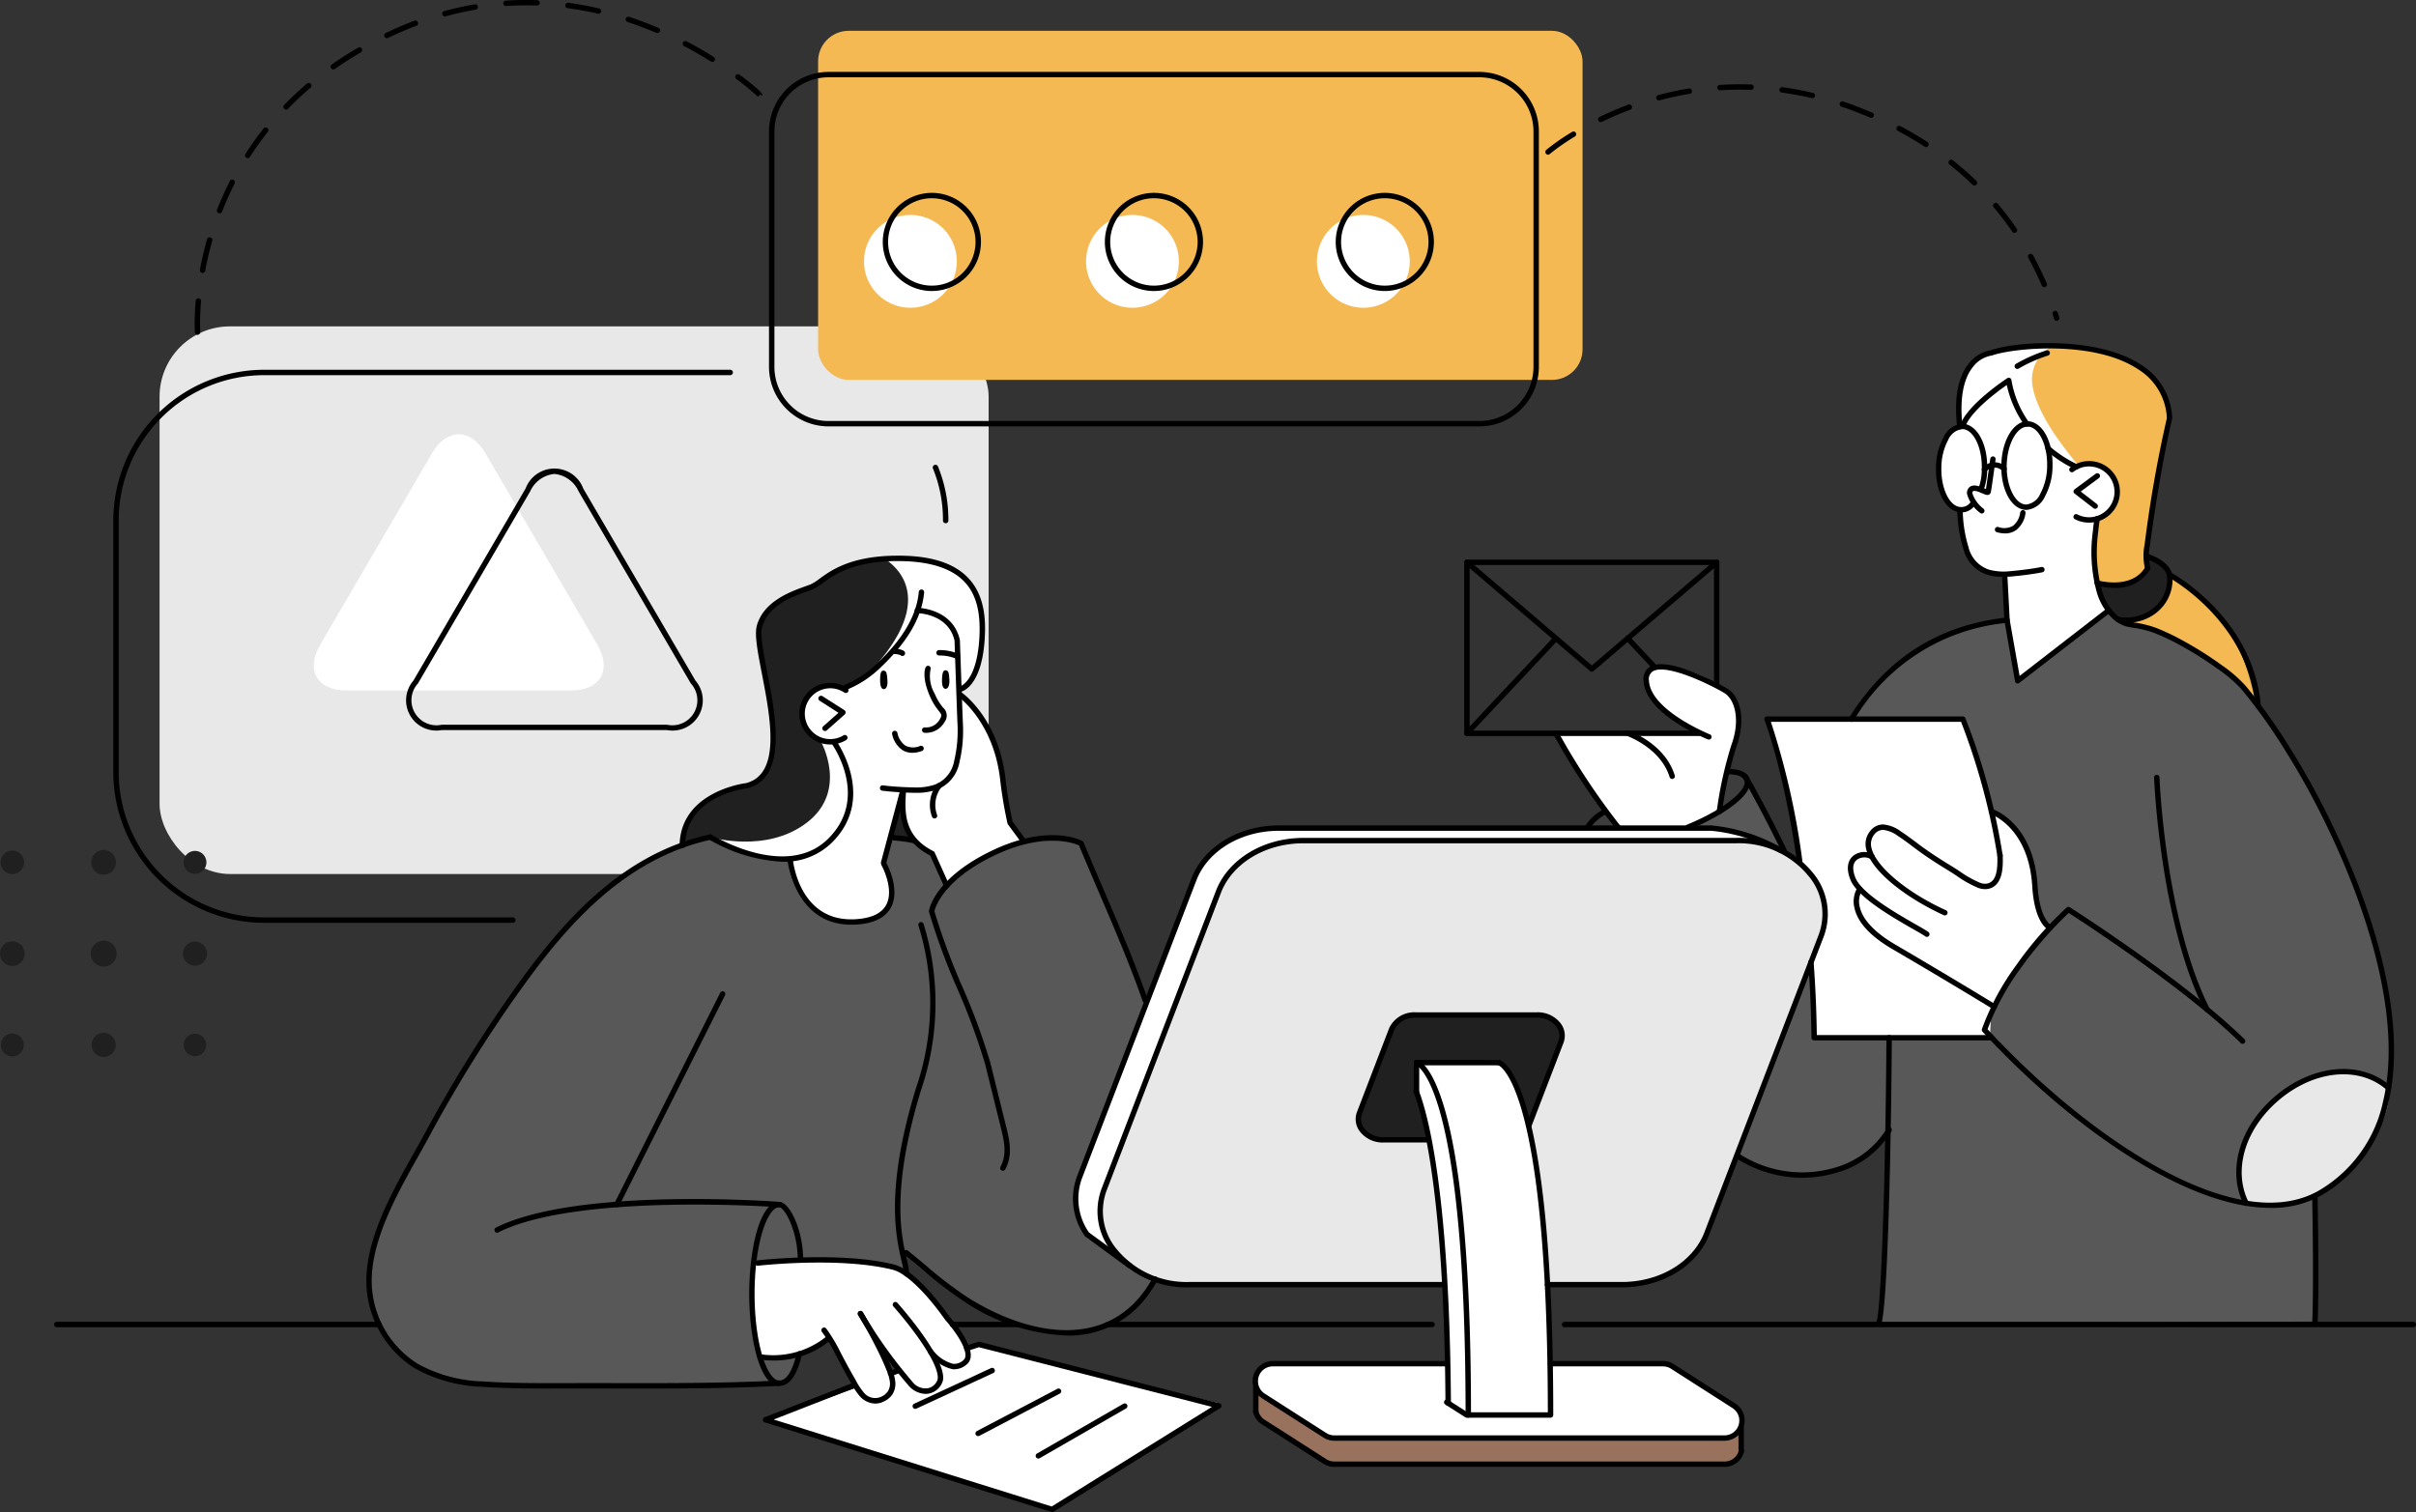 <svg id="customers2" xmlns="http://www.w3.org/2000/svg" width="249.897" height="156.453" viewBox="0 0 249.897 156.453">
  <rect x="0" y="0" width="249.897" height="156.453" fill="#333333" stroke="none"/>
  <defs>
    <style>
      .cls-1 {
        fill: #585858;
      }

      .cls-2 {
        fill: #e8e8e8;
      }

      .cls-3 {
        fill: #f4b952;
      }

      .cls-4 {
        fill: #202020;
      }

      .cls-5 {
        fill: #fff;
      }

      .cls-6 {
        fill: #3d3d3d;
      }

      .cls-7 {
        fill: #98725d;
      }
    </style>
  </defs>
  <path id="Path_479" data-name="Path 479" class="cls-1" d="M475.457,73.365a4.31,4.31,0,0,0,1.993,1.422,21.716,21.716,0,0,1,13.465,8.463,79.946,79.946,0,0,1,11.49,22.591c1.268,4.67,4.219,15.681,0,22.394a10.847,10.847,0,0,1-5.622,5.7v13.013l-45.14.236s.671-7.214.792-11.7.022-7.937.022-7.937-5.879,7.9-15.277,2.339L421.688,95.6s13.122-5.65,14.868-5.561a1.948,1.948,0,0,1,1.935,1.632l3.371,6.505,1.988,1.517,5.325-15.582s5.353-9.036,15.632-9.755Z" transform="translate(-257.345 -10.219)"/>
  <rect id="Rectangle_794" data-name="Rectangle 794" class="cls-2" width="85.752" height="56.66" rx="7.272" transform="translate(16.505 33.768)"/>
  <path id="Path_480" data-name="Path 480" class="cls-1" d="M389.069,86.125s-9.6.759-19.738,15.476-14.418,23.982-14.944,26.473-1.939,9,4.59,12.964c0,0,1.523,1.854,12.5,1.857s25.25-.27,25.25-.27a4.706,4.706,0,0,0,1.668-3.027c.482-2.279,11.88-3.547,11.88-3.547l-1.329-6.942s10.17,9.74,17.915,8.253,9.067-6.905,9.067-6.905L434.049,103l-6.63-16.227a11.355,11.355,0,0,0-8.95.9c-4.968,2.538-5.053,3.255-5.053,3.255s-1.281-3.791-3.311-4.527a19.428,19.428,0,0,0-5.765-.56Z" transform="translate(-315.601 0.483)"/>
  <rect id="Rectangle_795" data-name="Rectangle 795" class="cls-3" width="79.071" height="36.118" rx="3.162" transform="translate(84.619 3.188)"/>
  <path id="Path_481" data-name="Path 481" class="cls-4" d="M400,84.058s1.837-.6,2.053-3.583.327-5.091-1.026-7.232-5.317-2.908-8.409-2.83-6.584,1.751-7.653,2.885a25.69,25.69,0,0,0-4.155,2c-.673.625-2.2,1.562-1.5,4.669a51.737,51.737,0,0,1,1.322,9.183c.041,2.406-.8,4.438-2.482,4.825s-6.394.98-6.89,5.955l2.884-.563s7.346,4.174,10.863,1.486,2.917-2.978,2.917-2.978l5.239,1.569,2.015.2s5.5-.022,6.321-5.44a12.768,12.768,0,0,0-1.6-8.82Z" transform="translate(-300.675 -12.759)"/>
  <path id="Path_482" data-name="Path 482" class="cls-5" d="M401.479,97.18a15.4,15.4,0,0,0-1.489-1.844,49.236,49.236,0,0,0-1.577-8.049,16.946,16.946,0,0,0-3.575-5.414l-.32-5.637s-.42-2.519-4.129-2.863c0,0-2.233,6.083-7.394,7.944,0,0-3.542-.87-4.457,2.134s3.19,3.506,3.19,3.506,2.551,3.691,1.761,6.58a7.266,7.266,0,0,1-6.219,5.526s1.313,7.714,7.017,6.5,2.581-5.957,2.581-5.957l2.021-7.535s-.537,5.163,2.978,6.414l1.458,3.131S397.744,97.931,401.479,97.18Z" transform="translate(-295.51 -10.212)"/>
  <path id="Path_483" data-name="Path 483" class="cls-5" d="M375.254,109.862a60.383,60.383,0,0,1,8.889-.325c4.124.232,5.8.325,7.311,1.735s5.1,5.671,5.767,7.193-.556,2.207-1.168,2.11a11.19,11.19,0,0,1-2.164-.965s1.761,3.01-.346,3.421-3.142-2.056-3.91-3.185-2.212-3.066-2.212-3.066l2.209,5.435a1.345,1.345,0,0,1-1.236,1.813c-1.748.223-3.177-2.529-3.177-2.529l-2.088-3.828a9.29,9.29,0,0,1-7.225,1.9A48.25,48.25,0,0,1,375.254,109.862Z" transform="translate(-297.309 20.812)"/>
  <path id="Path_484" data-name="Path 484" class="cls-5" d="M375.887,122.012l22.059-7.794,24.815,6.076-17.239,11Z" transform="translate(-296.698 24.883)"/>
  <path id="Path_485" data-name="Path 485" class="cls-5" d="M368.488,65.505c-1.511-2.584-3.981-2.582-5.49,0L351.4,85.371c-1.51,2.584-.3,4.7,2.7,4.7h23.3c2.991,0,4.206-2.114,2.7-4.7Z" transform="translate(-318.296 -18.636)"/>
  <path id="Path_486" data-name="Path 486" class="cls-5" d="M403.313,56.163a4.8,4.8,0,1,1-4.8-4.8A4.8,4.8,0,0,1,403.313,56.163Z" transform="translate(-281.379 -29.122)"/>
  <path id="Path_487" data-name="Path 487" class="cls-5" d="M390.96,56.163a4.8,4.8,0,1,1-4.8-4.8A4.8,4.8,0,0,1,390.96,56.163Z" transform="translate(-291.993 -29.122)"/>
  <path id="Path_488" data-name="Path 488" class="cls-5" d="M416.159,56.163a4.8,4.8,0,1,1-4.8-4.8A4.8,4.8,0,0,1,416.159,56.163Z" transform="translate(-270.343 -29.122)"/>
  <path id="Path_489" data-name="Path 489" class="cls-5" d="M436.763,91.479s1.249-5.109,1.51-6.82,1-3.912-.407-5.314a12.083,12.083,0,0,0-5.987-2.835c-1.344-.009-2.365.1-2.612,1.047s-.318,2.785,5.215,5.674l-14.625.154a54.334,54.334,0,0,0,6.418,9.837l7.409-.2Z" transform="translate(-258.918 -7.517)"/>
  <path id="Path_490" data-name="Path 490" class="cls-5" d="M458.731,84.355a8.811,8.811,0,0,1-1.469-5.368c.151-3.242.279-4.113.279-4.113s2.423-1.084,2.062-3.49-2.391-2.454-4.23-2.06l-2.91-1.712s-.314-2.214-2.19-2.538a9.169,9.169,0,0,1-1.722-4.5s-3.746,1.893-4.8,4.752c0,0-2.542-.041-2.592,4s2.2,4.734,2.2,4.734-.043,4.576,1.787,5.747,2.82.643,2.82.643l.117,4.9,1.236,6.3Z" transform="translate(-240.619 -21.209)"/>
  <path id="Path_491" data-name="Path 491" class="cls-4" d="M449.968,73.119a6.95,6.95,0,0,0,3.148,0,3.9,3.9,0,0,0,2.073-1.526l-.084-1.229a5.6,5.6,0,0,1,1.815,1.229c1,.95.764,3.347-1.294,4.6a4.37,4.37,0,0,1-3.5.744A5.938,5.938,0,0,1,449.968,73.119Z" transform="translate(-233.046 -12.797)"/>
  <path id="Path_492" data-name="Path 492" class="cls-3" d="M456.489,71.388s4.722,3.155,6.52,6.781a22.655,22.655,0,0,1,2.149,6.781,18.69,18.69,0,0,0-6.8-6.022,30.076,30.076,0,0,0-6.985-2.845s2.967.1,3.919-1.666A11.812,11.812,0,0,0,456.489,71.388Z" transform="translate(-231.84 -11.917)"/>
  <path id="Path_493" data-name="Path 493" class="cls-3" d="M461.791,81.667s-.355-1.842.779-7.909,1.484-7.6,1.484-7.6.288-4.628-5.037-6.31-10.956-1.391-13.409-.461a5.034,5.034,0,0,0-3.319,4.806c-.015,1.751,0,2.607,0,2.607h.443s.952-2.118,4.581-4.564c0,0,.948,3.625,1.989,4.5a2.677,2.677,0,0,1,2.19,2.538,20.713,20.713,0,0,0,2.91,1.712,2.448,2.448,0,0,1,2.352.054,3.414,3.414,0,0,1,1.878,3.406c-.1,1.428-2.062,2.09-2.062,2.09a23.275,23.275,0,0,0-.286,4.418,14.678,14.678,0,0,0,.286,2.238S460.563,84.075,461.791,81.667Z" transform="translate(-239.649 -22.872)"/>
  <path id="Path_494" data-name="Path 494" class="cls-5" d="M455.707,92.975s-2.315-10.622-3.795-13.511L431.6,79.419s2.755,9.482,3.287,14.1,2.08,16.478,1.59,18.866h18.172Z" transform="translate(-248.829 -5.017)"/>
  <path id="Path_495" data-name="Path 495" class="cls-5" d="M456.925,96.587a6.23,6.23,0,0,1-1.571-4.17,7.953,7.953,0,0,0-1.828-5.7,6.961,6.961,0,0,0-2.674-2.149l.872,4.536s.508,3.557-1.6,3.207-9.263-6-9.263-6-1.435-.5-2.146.232-.231,2.7-.231,2.7-1.552-.24-2.125.469.853,2.886.853,2.886a2.088,2.088,0,0,0-.335,1.309c.093.69.041,2.707,4.778,5.195s9.478,5.671,9.478,5.671S454.562,98.466,456.925,96.587Z" transform="translate(-244.857 -0.597)"/>
  <path id="Path_496" data-name="Path 496" class="cls-5" d="M464.5,86.992l-5.059-1.476-46.717-.029-2.565.752-2.681,1.612-1.429,1.627-12.911,33.31.135,2.22,1,2.431,3.436,2.273Z" transform="translate(-281.876 0.197)"/>
  <path id="Path_497" data-name="Path 497" class="cls-2" d="M460.257,86.178H415.513c-4.016,0-7.571,2.149-8.785,5.316l-11.787,30.7c-1.887,4.914,2.549,9.928,8.785,9.928H448.47c4.016,0,7.571-2.149,8.785-5.316l11.787-30.7C470.929,91.192,466.493,86.178,460.257,86.178Z" transform="translate(-280.704 0.791)"/>
  <path id="Path_498" data-name="Path 498" class="cls-4" d="M416.1,108.626l-5.308.175-1.64-1.021-.286-1.48,3.618-9.272,1.32-1.147h14.325l1.426.958.392,1.428-3.352,8.826s-.827-4.206-3.215-6.279h-8.545v3.055a21.035,21.035,0,0,1,1.264,4.518Z" transform="translate(-268.365 9.128)"/>
  <path id="Path_499" data-name="Path 499" class="cls-5" d="M412.073,101.692a37.432,37.432,0,0,1,2.352,11.681c.422,7.242,1.331,16.7.824,20.4l2.069,1.322h8.67s.171-9.568-.463-16.491-1.48-13.585-2.538-16.175a14.633,14.633,0,0,0-2.356-4.018l-8.558.223Z" transform="translate(-265.606 11.304)"/>
  <path id="Path_500" data-name="Path 500" class="cls-5" d="M422.78,115.288H404.258l-.907.954v1.738l-.223,2.443,7.521,5.131,41.544.048s1.047-.608,1.2-1.2a34.267,34.267,0,0,0,.087-3.8s.134-.333-2.4-1.956-5.462-3.356-5.462-3.356Z" transform="translate(-273.292 25.802)"/>
  <path id="Path_501" data-name="Path 501" class="cls-6" d="M428.95,86.475l.755-4.142s2.188-.019,2.14,1.357S428.95,86.475,428.95,86.475Z" transform="translate(-251.105 -2.513)"/>
  <path id="Path_502" data-name="Path 502" class="cls-6" d="M423.191,84.621l-1.5,1.306,3.014.327Z" transform="translate(-257.345 -0.547)"/>
  <path id="Path_503" data-name="Path 503" class="cls-7" d="M410.649,124.31s41.31.351,42.048.046c.037-.067.677-1.132.693-1.2a20.286,20.286,0,0,0,.1-2.787c-.069-.026-.376.641-.376.641l-1.212.712H410.755l-7.4-4.986-.223,2.443Z" transform="translate(-273.292 27.047)"/>
  <path id="Path_504" data-name="Path 504" class="cls-5" d="M391.349,85.38l.1-1.322s1.837-.6,2.053-3.583.327-5.091-1.026-7.232-5.317-2.908-8.409-2.83c-.206.006-.413.019-.621.037-.032.08,6.587,3.233-1.186,11.659-4.02,4.36,4.507,4.957,10.082,5.327A9.436,9.436,0,0,0,391.349,85.38Z" transform="translate(-292.12 -12.759)"/>
  <path id="Path_505" data-name="Path 505" class="cls-5" d="M383.673,92.03c3.516-2.688,2.917-2.978,2.917-2.978l4.2,1.257c-.933-3.609-2.119-8.181-2.119-8.181l-2.748-1.445-1.662-.007s2.826,5.018-1.4,8.324-10.045,1.545-10.045,1.545S380.156,94.719,383.673,92.03Z" transform="translate(-299.342 -3.937)"/>
  <path id="Path_506" data-name="Path 506" class="cls-2" d="M473.3,100.693s-5.094-4.2-11.3.9-3.542,11.034-3.542,11.034a11.3,11.3,0,0,0,10.982-3.514C474.1,103.837,473.3,100.693,473.3,100.693Z" transform="translate(-226.246 11.864)"/>
  <path id="Path_507" data-name="Path 507" class="cls-5" d="M451.956,58.657a17.717,17.717,0,0,0-6.347.731,5.034,5.034,0,0,0-3.319,4.806c-.015,1.751,0,2.607,0,2.607h.443s.952-2.118,4.581-4.564c0,0,.948,3.625,1.989,4.5a2.677,2.677,0,0,1,2.19,2.538,20.715,20.715,0,0,0,2.91,1.712s.05-.028.123-.061c-1.084-1.372-4.25-5.117-4.672-8.309A3.9,3.9,0,0,1,451.956,58.657Z" transform="translate(-239.649 -22.871)"/>
  <g id="Group_206" data-name="Group 206" transform="translate(202.325 35.496)">
    <path id="Path_508" data-name="Path 508" d="M461.935,82.072a.278.278,0,0,1-.266-.2,5.81,5.81,0,0,1-.048-2.553,132.236,132.236,0,0,1,2.3-13.063A6.258,6.258,0,0,0,461,61.239c-4.672-3.148-13.208-2.186-15.154-1.465a3.083,3.083,0,0,0-1.973,1.173c-1.028,1.262-1.4,3.393-1.088,6.16a.277.277,0,0,1-.245.309.282.282,0,0,1-.309-.245c-.34-2.973.073-5.191,1.223-6.591a3.6,3.6,0,0,1,2.231-1.339c2.545-.926,11.081-1.523,15.627,1.536a6.786,6.786,0,0,1,3.163,5.492c-.019.13-1.164,4.672-2.307,13.15a5.351,5.351,0,0,0,.033,2.292.282.282,0,0,1-.186.35A.3.3,0,0,1,461.935,82.072Z" transform="translate(-442.117 -58.493)"/>
  </g>
  <g id="Group_207" data-name="Group 207" transform="translate(191.221 63.885)">
    <path id="Path_509" data-name="Path 509" d="M436.424,84.558a.27.27,0,0,1-.149-.043.278.278,0,0,1-.087-.385c3.9-6.184,9.235-9.575,16.3-10.365a.274.274,0,0,1,.309.245.282.282,0,0,1-.247.309A20.546,20.546,0,0,0,436.66,84.43.276.276,0,0,1,436.424,84.558Z" transform="translate(-436.145 -73.763)"/>
  </g>
  <g id="Group_208" data-name="Group 208" transform="translate(202.457 52.571)">
    <path id="Path_510" data-name="Path 510" d="M446.9,74.789a5.352,5.352,0,0,1-1.647-.229,3.743,3.743,0,0,1-2.439-2.653,14.306,14.306,0,0,1-.627-3.94.28.28,0,0,1,.56-.02,13.634,13.634,0,0,0,.6,3.785,3.226,3.226,0,0,0,2.077,2.3,5.8,5.8,0,0,0,2.25.167c.92-.078,2.265-.242,3.2-.429a.279.279,0,1,1,.11.547c-.954.191-2.326.359-3.261.439C447.429,74.775,447.156,74.789,446.9,74.789Z" transform="translate(-442.188 -67.677)"/>
  </g>
  <g id="Group_209" data-name="Group 209" transform="translate(211.565 46.126)">
    <path id="Path_511" data-name="Path 511" d="M450.275,66.662a.275.275,0,0,1-.13-.032,13.092,13.092,0,0,1-2.967-1.937.278.278,0,0,1-.017-.394.281.281,0,0,1,.394-.015,12.63,12.63,0,0,0,2.848,1.852.279.279,0,0,1-.128.526Z" transform="translate(-447.087 -64.21)"/>
  </g>
  <g id="Group_210" data-name="Group 210" transform="translate(202.714 39.086)">
    <path id="Path_512" data-name="Path 512" d="M442.6,65.734c-.238-.065-.314-.223-.264-.37.755-2.181,4.733-4.786,4.9-4.9a.279.279,0,0,1,.429.206,10.372,10.372,0,0,0,1.824,4.369.278.278,0,0,1-.072.389.275.275,0,0,1-.387-.071,11.493,11.493,0,0,1-1.848-4.183c-.995.692-3.752,2.727-4.323,4.369A.275.275,0,0,1,442.6,65.734Z" transform="translate(-442.326 -60.424)"/>
  </g>
  <g id="Group_211" data-name="Group 211" transform="translate(214.024 47.702)">
    <path id="Path_513" data-name="Path 513" d="M450.461,71.43A3.158,3.158,0,0,1,449,71.073a.28.28,0,0,1-.119-.377.285.285,0,0,1,.376-.119,2.628,2.628,0,1,0,1.047-4.955,2.606,2.606,0,0,0-1.441.539.278.278,0,1,1-.34-.441,3.158,3.158,0,0,1,1.746-.656c.067,0,.134-.006.2-.006a3.186,3.186,0,0,1,.2,6.366Q450.561,71.43,450.461,71.43Z" transform="translate(-448.41 -65.058)"/>
  </g>
  <g id="Group_212" data-name="Group 212" transform="translate(214.473 48.965)">
    <path id="Path_514" data-name="Path 514" d="M450.893,69.414a.274.274,0,0,1-.169-.058l-1.963-1.515a.287.287,0,0,1-.11-.223.284.284,0,0,1,.115-.223l2.168-1.6a.279.279,0,1,1,.331.448l-1.87,1.385,1.67,1.288a.282.282,0,0,1,.052.392A.287.287,0,0,1,450.893,69.414Z" transform="translate(-448.651 -65.737)"/>
  </g>
  <g id="Group_213" data-name="Group 213" transform="translate(207.065 59.191)">
    <path id="Path_515" data-name="Path 515" d="M446.3,82.763a.267.267,0,0,1-.1-.019.278.278,0,0,1-.175-.212l-1.1-6.273-.253-4.728a.278.278,0,1,1,.556-.03l.249,4.695,1.021,5.784,9.051-7.009a.278.278,0,1,1,.34.441L446.471,82.7A.277.277,0,0,1,446.3,82.763Z" transform="translate(-444.667 -71.238)"/>
  </g>
  <g id="Group_214" data-name="Group 214" transform="translate(191.134 88.149)">
    <path id="Path_516" data-name="Path 516" d="M444.264,95.594a.283.283,0,0,1-.171-.058c-.164-.126-.625-.39-1.209-.723-2.172-1.242-5.808-3.321-6.528-5.139-.58-1.469-.054-2.185.31-2.478a1.874,1.874,0,0,1,2.075-.13.279.279,0,0,1,.078.389.276.276,0,0,1-.387.076,1.331,1.331,0,0,0-1.415.1c-.433.35-.48.985-.141,1.841.645,1.636,4.315,3.733,6.284,4.858.627.359,1.078.617,1.274.768a.278.278,0,0,1-.171.5Z" transform="translate(-436.098 -86.813)"/>
  </g>
  <g id="Group_215" data-name="Group 215" transform="translate(191.739 91.711)">
    <path id="Path_517" data-name="Path 517" d="M450.958,101.459a.272.272,0,0,1-.145-.041c-.045-.028-4.583-2.811-10.389-6.2-2.278-1.331-3.6-2.763-3.925-4.256a2.789,2.789,0,0,1,.311-2.112.279.279,0,1,1,.457.32,2.239,2.239,0,0,0-.217,1.692c.294,1.309,1.56,2.648,3.657,3.875,5.81,3.4,10.352,6.182,10.4,6.21a.279.279,0,0,1-.145.517Z" transform="translate(-436.423 -88.729)"/>
  </g>
  <g id="Group_216" data-name="Group 216" transform="translate(191.22 74.125)">
    <path id="Path_518" data-name="Path 518" d="M451.791,93.926a.278.278,0,0,1-.275-.232,68.37,68.37,0,0,0-3.752-13.868H436.425a.278.278,0,1,1,0-.556H447.95a.282.282,0,0,1,.257.165A67.212,67.212,0,0,1,452.065,93.6a.277.277,0,0,1-.227.322A.463.463,0,0,1,451.791,93.926Z" transform="translate(-436.144 -79.27)"/>
  </g>
  <g id="Group_217" data-name="Group 217" transform="translate(182.491 74.125)">
    <path id="Path_519" data-name="Path 519" d="M435.108,94.527a.278.278,0,0,1-.275-.238c-1.424-9.688-3.343-14.589-3.363-14.638a.279.279,0,0,1,.26-.381h8.729a.278.278,0,1,1,0,.556h-8.331a78.906,78.906,0,0,1,3.255,14.381.279.279,0,0,1-.236.316Z" transform="translate(-431.449 -79.27)"/>
  </g>
  <g id="Group_218" data-name="Group 218" transform="translate(187.036 99.285)">
    <path id="Path_520" data-name="Path 520" d="M452.678,101.162H434.506a.282.282,0,0,1-.281-.275c-.035-2.787-.132-5.042-.331-7.786a.279.279,0,1,1,.556-.039c.193,2.664.29,4.869.329,7.545h17.9a.278.278,0,1,1,0,.556Z" transform="translate(-433.894 -92.803)"/>
  </g>
  <g id="Group_219" data-name="Group 219" transform="translate(194.018 107.089)">
    <path id="Path_521" data-name="Path 521" d="M437.928,127.153a.268.268,0,0,1-.169-.056.279.279,0,0,1-.052-.392c.47-.831.95-14.31,1.045-29.428a.28.28,0,0,1,.56,0c-.069,11.012-.444,28.829-1.162,29.766A.278.278,0,0,1,437.928,127.153Z" transform="translate(-437.649 -97)"/>
  </g>
  <g id="Group_220" data-name="Group 220" transform="translate(239.158 123.584)">
    <path id="Path_522" data-name="Path 522" d="M462.207,119.472a.28.28,0,0,1-.277-.294c.182-3.832,0-12.931,0-13.022a.279.279,0,0,1,.558-.011c0,.091.186,9.209,0,13.061A.275.275,0,0,1,462.207,119.472Z" transform="translate(-461.928 -105.872)"/>
  </g>
  <g id="Group_221" data-name="Group 221" transform="translate(222.806 80.164)">
    <path id="Path_523" data-name="Path 523" d="M458.616,107.078a.282.282,0,0,1-.249-.154c-4.637-9.211-5.228-23.969-5.234-24.118a.28.28,0,0,1,.268-.288.286.286,0,0,1,.292.27c0,.145.591,14.785,5.172,23.885a.277.277,0,0,1-.125.374A.254.254,0,0,1,458.616,107.078Z" transform="translate(-453.133 -82.518)"/>
  </g>
  <g id="Group_222" data-name="Group 222" transform="translate(203.455 47.223)">
    <path id="Path_524" data-name="Path 524" d="M444.259,70.708a.274.274,0,0,1-.158-.05,3.7,3.7,0,0,1-1.368-1.958.8.8,0,0,1,.169-.638c.411-.482,1.134-.169,1.612.039.054.022.113.048.169.071.095-.58.31-2.127.448-3.131a.282.282,0,0,1,.312-.24.278.278,0,0,1,.238.314c-.071.524-.428,3.157-.5,3.421a.393.393,0,0,1-.177.214c-.19.093-.4,0-.71-.136-.286-.125-.827-.357-.969-.188-.015.015-.056.063-.039.2a3.239,3.239,0,0,0,1.13,1.569.279.279,0,0,1-.158.509Z" transform="translate(-442.725 -64.8)"/>
  </g>
  <g id="Group_223" data-name="Group 223" transform="translate(206.351 52.777)">
    <path id="Path_525" data-name="Path 525" d="M445.33,70.2a3.126,3.126,0,0,1-.842-.123.279.279,0,1,1,.149-.537,1.775,1.775,0,0,0,1.517-.136,2.074,2.074,0,0,0,.736-1.367.292.292,0,0,1,.3-.251.278.278,0,0,1,.251.3,2.637,2.637,0,0,1-.972,1.772A1.976,1.976,0,0,1,445.33,70.2Z" transform="translate(-444.283 -67.788)"/>
  </g>
  <g id="Group_224" data-name="Group 224" transform="translate(205.716 83.688)">
    <path id="Path_526" data-name="Path 526" d="M450.29,96.994a.255.255,0,0,1-.1-.019c-.156-.059-1.526-.693-1.763-4.562-.372-6.106-4.259-7.442-4.3-7.455a.279.279,0,1,1,.175-.53c.173.058,4.287,1.471,4.68,7.95.216,3.512,1.4,4.074,1.411,4.079a.281.281,0,0,1,.149.363A.277.277,0,0,1,450.29,96.994Z" transform="translate(-443.941 -84.414)"/>
  </g>
  <g id="Group_225" data-name="Group 225" transform="translate(192.964 85.295)">
    <path id="Path_527" data-name="Path 527" d="M445.285,94.693a.271.271,0,0,1-.113-.024c-3.46-1.564-7.443-4.362-8.017-6.8a2.111,2.111,0,0,1,.411-1.915,1.69,1.69,0,0,1,1.313-.671,3.54,3.54,0,0,1,1.85.718c.519.333,1.017.708,1.5,1.069.2.149.392.3.593.444,1.065.783,2.175,1.48,3.213,2.116.27.164.537.34.807.521a10.866,10.866,0,0,0,2.014,1.136,1.4,1.4,0,0,0,.783.117c1.019-.2,1.117-1.517,1.069-2.9a.281.281,0,0,1,.271-.288.274.274,0,0,1,.288.27c.032,1.019.1,3.142-1.519,3.469a2.014,2.014,0,0,1-1.091-.141,11.3,11.3,0,0,1-2.121-1.194c-.266-.177-.528-.35-.79-.509-1.049-.643-2.172-1.346-3.254-2.142-.2-.149-.4-.3-.6-.448-.474-.357-.963-.725-1.463-1.045a3.087,3.087,0,0,0-1.543-.63A1.152,1.152,0,0,0,438,86.3a1.572,1.572,0,0,0-.3,1.435c.446,1.908,3.687,4.609,7.7,6.425a.278.278,0,0,1-.115.532Z" transform="translate(-437.082 -85.278)"/>
  </g>
  <g id="Group_226" data-name="Group 226" transform="translate(208.378 36.237)">
    <path id="Path_528" data-name="Path 528" d="M445.65,60.824a.276.276,0,0,1-.24-.139.281.281,0,0,1,.1-.383,15.609,15.609,0,0,1,3.174-1.4.279.279,0,1,1,.121.545,15.389,15.389,0,0,0-3.017,1.344A.29.29,0,0,1,445.65,60.824Z" transform="translate(-445.373 -58.891)"/>
  </g>
  <g id="Group_227" data-name="Group 227" transform="translate(51.141 124.053)">
    <path id="Path_529" data-name="Path 529" d="M361.08,109.612a.282.282,0,0,1-.249-.154.279.279,0,0,1,.125-.374c8.29-4.174,28.463-2.731,29.318-2.666a.279.279,0,0,1-.019.558c-.231-.017-20.9-1.5-29.048,2.6A.26.26,0,0,1,361.08,109.612Z" transform="translate(-360.801 -106.124)"/>
  </g>
  <g id="Group_228" data-name="Group 228" transform="translate(37.89 86.329)">
    <path id="Path_530" data-name="Path 530" d="M382.537,143.167c-2.147,0-4.276-.006-6.405-.007h-.95l-1.2,0c-2.731.011-5.555.015-8.311-.173a15.324,15.324,0,0,1-6.972-1.906,10.746,10.746,0,0,1-4.966-7.946c-.511-4.771,2.464-10.068,4.854-14.325.415-.736.814-1.445,1.179-2.123a140.884,140.884,0,0,1,9.523-15.26c4.721-6.582,10.778-13.582,19.9-15.586a.279.279,0,0,1,.121.545c-8.943,1.965-14.911,8.868-19.57,15.366a139.976,139.976,0,0,0-9.486,15.2c-.364.68-.766,1.393-1.182,2.131-2.354,4.187-5.28,9.4-4.786,13.993a10.172,10.172,0,0,0,4.7,7.528,14.788,14.788,0,0,0,6.721,1.826c2.739.188,5.552.18,8.273.173l1.2,0c1.381-.006,2.78,0,4.172,0,5.583.011,11.354.02,17.01-.27a.279.279,0,0,1,.028.558C391.792,143.128,387.12,143.167,382.537,143.167Z" transform="translate(-353.674 -85.834)"/>
  </g>
  <g id="Group_229" data-name="Group 229" transform="translate(63.521 102.558)">
    <path id="Path_531" data-name="Path 531" d="M367.737,116.909a.273.273,0,0,1-.125-.03.278.278,0,0,1-.123-.376l10.945-21.786a.276.276,0,0,1,.374-.125.28.28,0,0,1,.125.376l-10.947,21.786A.279.279,0,0,1,367.737,116.909Z" transform="translate(-367.46 -94.563)"/>
  </g>
  <g id="Group_234" data-name="Group 234" transform="translate(78.094 130.073)">
    <g id="Group_230" data-name="Group 230" transform="translate(6.867 5.554)">
      <path id="Path_532" data-name="Path 532" d="M384.559,121.939a2.2,2.2,0,0,1-1.629-.8,7.205,7.205,0,0,1-.84-1.275c-.071-.126-.141-.253-.214-.376-.344-.591-.666-1.194-.987-1.8l-.08-.149c-.11-.206-.217-.415-.327-.625a15.839,15.839,0,0,0-1.433-2.391.28.28,0,0,1,.444-.342,16.565,16.565,0,0,1,1.484,2.476c.108.206.216.413.324.617l.08.149c.32.6.638,1.194.98,1.777.074.128.145.257.218.387a6.612,6.612,0,0,0,.772,1.175,1.5,1.5,0,0,0,1.843.461,1.609,1.609,0,0,0,.686-.574,1.512,1.512,0,0,0,.2-.891,4.238,4.238,0,0,0-.348-1.266c-.191-.485-.415-.991-.7-1.59-.654-1.363-1.409-2.755-2.24-4.137a.28.28,0,0,1,.48-.288c.839,1.4,1.6,2.806,2.263,4.183.294.612.522,1.127.721,1.627a4.788,4.788,0,0,1,.383,1.435,2.059,2.059,0,0,1-.275,1.22,2.166,2.166,0,0,1-.918.785A2.012,2.012,0,0,1,384.559,121.939Z" transform="translate(-378.992 -112.349)"/>
    </g>
    <g id="Group_231" data-name="Group 231" transform="translate(10.618 4.626)">
      <path id="Path_533" data-name="Path 533" d="M388.016,121.366a2.408,2.408,0,0,1-1.735-.855,49.556,49.556,0,0,1-5.234-7.31.279.279,0,0,1,.48-.284,49.943,49.943,0,0,0,5.154,7.206,1.672,1.672,0,0,0,1.718.627,1.36,1.36,0,0,0,.889-.9c.223-1.725-3.233-6.02-4.585-7.53a.278.278,0,1,1,.415-.372c.206.231,5.027,5.641,4.723,7.976a1.889,1.889,0,0,1-1.266,1.357A1.739,1.739,0,0,1,388.016,121.366Z" transform="translate(-381.009 -111.85)"/>
    </g>
    <g id="Group_232" data-name="Group 232" transform="translate(0 0)">
      <path id="Path_534" data-name="Path 534" d="M395.913,120.956c-.063,0-.128,0-.191-.009a4.323,4.323,0,0,1-2.489-1.658.279.279,0,1,1,.448-.333,3.84,3.84,0,0,0,2.1,1.435,1.385,1.385,0,0,0,1.088-.392c.738-.671-.773-2.9-1.9-4.152-1.982-2.824-4.09-4.845-5.394-5.176-5.453-1.387-13.881-.437-13.961-.428a.279.279,0,1,1-.065-.554c.085-.009,8.608-.969,14.164.441,1.727.439,4.073,3.062,5.691,5.371.314.346,3.226,3.652,1.839,4.91A1.936,1.936,0,0,1,395.913,120.956Z" transform="translate(-375.298 -109.362)"/>
    </g>
    <g id="Group_233" data-name="Group 233" transform="translate(0.22 8.129)">
      <path id="Path_535" data-name="Path 535" d="M377.082,116.292a10.1,10.1,0,0,1-1.424-.1.279.279,0,0,1,.076-.552,8.748,8.748,0,0,0,6.846-1.829.279.279,0,0,1,.383.407A8.992,8.992,0,0,1,377.082,116.292Z" transform="translate(-375.416 -113.734)"/>
    </g>
  </g>
  <g id="Group_235" data-name="Group 235" transform="translate(170.002 68.719)">
    <path id="Path_536" data-name="Path 536" d="M432.574,91.885a.285.285,0,0,1-.275-.316,40.869,40.869,0,0,1,1.525-6.877c.946-2.607.329-4.7-.734-5.342-1.42-.863-6.007-3.092-7.4-2.252a.973.973,0,0,0-.4.98c.171,3.062,6.241,5.522,6.3,5.546a.28.28,0,0,1,.156.363.277.277,0,0,1-.364.154c-.262-.1-6.461-2.618-6.65-6.033a1.485,1.485,0,0,1,.667-1.487c2.008-1.208,7.918,2.216,7.978,2.252,1.493.909,1.9,3.436.965,6.009a41.474,41.474,0,0,0-1.495,6.762A.28.28,0,0,1,432.574,91.885Z" transform="translate(-424.732 -76.362)"/>
  </g>
  <g id="Group_236" data-name="Group 236" transform="translate(160.659 75.592)">
    <path id="Path_537" data-name="Path 537" d="M426.4,90.32a.275.275,0,0,1-.208-.093,70.628,70.628,0,0,1-6.455-9.757.279.279,0,0,1,.489-.268,71.385,71.385,0,0,0,6.381,9.653.278.278,0,0,1-.02.394A.274.274,0,0,1,426.4,90.32Z" transform="translate(-419.707 -80.059)"/>
  </g>
  <g id="Group_237" data-name="Group 237" transform="translate(168.078 75.591)">
    <path id="Path_538" data-name="Path 538" d="M428.58,85.061a.278.278,0,0,1-.266-.2c-.937-3.032-4.4-4.252-4.429-4.265a.279.279,0,0,1,.18-.528c.152.052,3.759,1.322,4.782,4.628a.282.282,0,0,1-.186.35A.309.309,0,0,1,428.58,85.061Z" transform="translate(-423.697 -80.058)"/>
  </g>
  <g id="Group_238" data-name="Group 238" transform="translate(179.557 116.615)">
    <path id="Path_539" data-name="Path 539" d="M436.685,107.366a12.783,12.783,0,0,1-6.68-1.954.279.279,0,0,1,.288-.478,11.976,11.976,0,0,0,10.434,1.182,9.145,9.145,0,0,0,4.752-3.863.277.277,0,0,1,.387-.084.28.28,0,0,1,.084.385,9.689,9.689,0,0,1-5.044,4.09A13.128,13.128,0,0,1,436.685,107.366Z" transform="translate(-429.871 -102.124)"/>
  </g>
  <g id="Group_239" data-name="Group 239" transform="translate(180.224 80.034)">
    <path id="Path_540" data-name="Path 540" d="M434.523,90.651a.277.277,0,0,1-.251-.158c-2.233-4.587-3.986-7.593-4-7.623a.279.279,0,0,1,.1-.381.275.275,0,0,1,.383.1c.017.03,1.781,3.053,4.023,7.662a.277.277,0,0,1-.13.372A.274.274,0,0,1,434.523,90.651Z" transform="translate(-430.23 -82.448)"/>
  </g>
  <g id="Group_240" data-name="Group 240" transform="translate(163.938 83.796)">
    <path id="Path_541" data-name="Path 541" d="M421.749,86.529a.286.286,0,0,1-.143-.039.281.281,0,0,1-.1-.383,4.869,4.869,0,0,1,1.712-1.588.279.279,0,1,1,.312.463,4.431,4.431,0,0,0-1.545,1.409A.277.277,0,0,1,421.749,86.529Z" transform="translate(-421.47 -84.472)"/>
  </g>
  <g id="Group_241" data-name="Group 241" transform="translate(174.321 79.541)">
    <path id="Path_542" data-name="Path 542" d="M427.334,88.5a.278.278,0,0,1-.106-.535c4.068-1.675,6.249-3.659,5.936-4.537-.113-.32-.407-.649-1.714-.684a.277.277,0,0,1-.273-.284.281.281,0,0,1,.281-.271c1.316.032,1.98.348,2.233,1.052.569,1.6-2.841,3.837-6.251,5.239A.262.262,0,0,1,427.334,88.5Z" transform="translate(-427.055 -82.183)"/>
  </g>
  <g id="Group_242" data-name="Group 242" transform="translate(200.245 43.838)">
    <path id="Path_543" data-name="Path 543" d="M443.6,72.157c-1.539-.033-2.657-2.075-2.6-4.648a6.72,6.72,0,0,1,.8-3.164,2.321,2.321,0,0,1,1.913-1.365c1.521.033,2.64,2.075,2.584,4.646a6.187,6.187,0,0,1-.383,2.24.277.277,0,0,1-.361.16.28.28,0,0,1-.16-.361,5.586,5.586,0,0,0,.344-2.051c.048-2.185-.868-4.051-2-4.077a1.811,1.811,0,0,0-1.459,1.086,6.165,6.165,0,0,0-.721,2.9c-.05,2.185.868,4.051,2,4.075a1.126,1.126,0,0,0,.989-.463.279.279,0,1,1,.418.368A1.675,1.675,0,0,1,443.6,72.157Z" transform="translate(-440.998 -62.98)"/>
  </g>
  <g id="Group_243" data-name="Group 243" transform="translate(207.002 43.582)">
    <path id="Path_544" data-name="Path 544" d="M447.219,72.019c-1.523-.033-2.642-2.075-2.584-4.646.056-2.551,1.247-4.531,2.716-4.531,1.521.033,2.64,2.075,2.583,4.648a6.72,6.72,0,0,1-.8,3.164A2.325,2.325,0,0,1,447.219,72.019Zm.132-8.617c-1.125,0-2.11,1.815-2.157,3.984s.866,4.049,2,4.075a1.809,1.809,0,0,0,1.458-1.086,6.193,6.193,0,0,0,.723-2.9c.048-2.185-.868-4.051-2-4.075Z" transform="translate(-444.633 -62.842)"/>
  </g>
  <g id="Group_244" data-name="Group 244" transform="translate(204.982 47.839)">
    <path id="Path_545" data-name="Path 545" d="M443.825,66.164a.28.28,0,0,1-.22-.452,1.664,1.664,0,0,1,2.411-.136.279.279,0,1,1-.335.446,1.1,1.1,0,0,0-1.64.035A.272.272,0,0,1,443.825,66.164Z" transform="translate(-443.546 -65.132)"/>
  </g>
  <g id="Group_245" data-name="Group 245" transform="translate(93.431 129.315)">
    <path id="Path_546" data-name="Path 546" d="M400.432,117.817a20.467,20.467,0,0,1-10.438-3.425,42.389,42.389,0,0,1-4.514-3.438c-.606-.508-1.212-1.013-1.829-1.5a.279.279,0,0,1,.349-.435c.619.493,1.227,1,1.837,1.512a41.931,41.931,0,0,0,4.455,3.393c5.678,3.57,13.362,5.368,17.884-.309a12.575,12.575,0,0,0,1.173-1.774.279.279,0,0,1,.489.27,13.211,13.211,0,0,1-1.227,1.852A10.015,10.015,0,0,1,400.432,117.817Z" transform="translate(-383.547 -108.954)"/>
  </g>
  <g id="Group_246" data-name="Group 246" transform="translate(96.079 86.401)">
    <path id="Path_547" data-name="Path 547" d="M392.62,120.6a.254.254,0,0,1-.132-.033.275.275,0,0,1-.113-.377c.719-1.335.368-2.727,0-4.2l-1.59-6.433a67.82,67.82,0,0,0-2.887-7.824,67.3,67.3,0,0,1-2.915-7.915.254.254,0,0,1-.006-.106c.019-.13.537-3.215,6.091-6.024,6.156-3.114,9.634-1.281,9.781-1.2a.269.269,0,0,1,.123.138c.653,1.582,1.355,3.222,2.071,4.893,1.608,3.748,3.27,7.627,4.563,11.347a.276.276,0,0,1-.171.355.282.282,0,0,1-.355-.171c-1.285-3.7-2.945-7.571-4.549-11.311-.7-1.638-1.393-3.248-2.034-4.8-.55-.245-3.811-1.463-9.177,1.249-4.893,2.475-5.689,5.167-5.78,5.559a68.867,68.867,0,0,0,2.874,7.775,67.741,67.741,0,0,1,2.913,7.9l1.59,6.431c.381,1.513.773,3.079-.048,4.605A.279.279,0,0,1,392.62,120.6Z" transform="translate(-384.971 -85.873)"/>
  </g>
  <g id="Group_247" data-name="Group 247" transform="translate(92.21 86.407)">
    <path id="Path_548" data-name="Path 548" d="M385.184,86.716a13.831,13.831,0,0,0-2.032-.284.278.278,0,0,1,.034-.556,12.986,12.986,0,0,1,2.079.294.279.279,0,0,1-.08.547Z" transform="translate(-382.891 -85.876)"/>
  </g>
  <g id="Group_248" data-name="Group 248" transform="translate(82.686 70.651)">
    <path id="Path_549" data-name="Path 549" d="M380.953,83.776a3.186,3.186,0,0,1-.017-6.372,2.981,2.981,0,0,1,1.785.534.279.279,0,1,1-.309.465,2.628,2.628,0,1,0-.091,4.432.275.275,0,0,1,.383.093.28.28,0,0,1-.093.383,3.182,3.182,0,0,1-1.64.465Z" transform="translate(-377.768 -77.401)"/>
  </g>
  <g id="Group_249" data-name="Group 249" transform="translate(84.64 71.978)">
    <path id="Path_550" data-name="Path 550" d="M379.512,81.77a.278.278,0,0,1-.184-.487l1.578-1.4-1.96-1.253a.279.279,0,0,1,.3-.47l2.27,1.452a.284.284,0,0,1,.128.214.278.278,0,0,1-.093.231L379.7,81.7A.281.281,0,0,1,379.512,81.77Z" transform="translate(-378.819 -78.115)"/>
  </g>
  <g id="Group_250" data-name="Group 250" transform="translate(92.269 75.596)">
    <path id="Path_551" data-name="Path 551" d="M385.017,82.351a1.914,1.914,0,0,1-1-.266,2.641,2.641,0,0,1-1.093-1.7.28.28,0,0,1,.552-.091,2.084,2.084,0,0,0,.829,1.316,1.77,1.77,0,0,0,1.519.03.279.279,0,1,1,.186.526A3.049,3.049,0,0,1,385.017,82.351Z" transform="translate(-382.922 -80.061)"/>
  </g>
  <g id="Group_251" data-name="Group 251" transform="translate(91.117 81.691)">
    <path id="Path_552" data-name="Path 552" d="M382.58,91.186c-.221-.05-.309-.2-.268-.351l1.943-7.29a.279.279,0,0,1,.539.143l-1.945,7.29A.277.277,0,0,1,382.58,91.186Z" transform="translate(-382.303 -83.339)"/>
  </g>
  <path id="Path_553" data-name="Path 553" d="M386.111,76.706c-.225-.026-.37.074-.407.878-.041.9.2,1.047.4,1.032s.392-.3.361-.935S386.4,76.743,386.111,76.706Z" transform="translate(-288.267 -7.351)"/>
  <path id="Path_554" data-name="Path 554" d="M382.641,76.723c-.225-.02-.368.084-.383.889-.019.9.223,1.041.422,1.021s.385-.309.336-.946S382.935,76.753,382.641,76.723Z" transform="translate(-291.225 -7.335)"/>
  <g id="Group_252" data-name="Group 252" transform="translate(96.853 67.256)">
    <path id="Path_555" data-name="Path 555" d="M387.543,76.5a.279.279,0,0,1-.115-.024,4.23,4.23,0,0,0-1.748-.335.282.282,0,0,1-.292-.266.276.276,0,0,1,.262-.292,4.7,4.7,0,0,1,2.006.385.277.277,0,0,1,.141.368A.281.281,0,0,1,387.543,76.5Z" transform="translate(-385.388 -75.576)"/>
  </g>
  <g id="Group_253" data-name="Group 253" transform="translate(92.27 67.111)">
    <path id="Path_556" data-name="Path 556" d="M383.993,76.255a.285.285,0,0,1-.19-.073,1.6,1.6,0,0,0-.625-.126.276.276,0,0,1-.255-.3.264.264,0,0,1,.3-.257c.654.05.9.192.985.3a.278.278,0,0,1-.039.392A.282.282,0,0,1,383.993,76.255Z" transform="translate(-382.922 -75.497)"/>
  </g>
  <g id="Group_255" data-name="Group 255" transform="translate(0 87.945)">
    <g id="Group_254" data-name="Group 254">
      <path id="Path_557" data-name="Path 557" class="cls-4" d="M334.544,89.168a1.216,1.216,0,1,0-1.216-1.216A1.215,1.215,0,0,0,334.544,89.168Z" transform="translate(-333.266 -86.675)"/>
      <path id="Path_558" data-name="Path 558" class="cls-4" d="M339.651,89.258a1.277,1.277,0,1,0-1.277-1.277A1.277,1.277,0,0,0,339.651,89.258Z" transform="translate(-328.93 -86.703)"/>
      <path id="Path_559" data-name="Path 559" class="cls-4" d="M344.688,89.122a1.184,1.184,0,1,0-1.184-1.184A1.184,1.184,0,0,0,344.688,89.122Z" transform="translate(-324.522 -86.66)"/>
      <circle id="Ellipse_333" data-name="Ellipse 333" class="cls-4" cx="1.278" cy="1.278" r="1.278" transform="translate(0 9.443)"/>
      <path id="Path_560" data-name="Path 560" class="cls-4" d="M339.681,94.431a1.341,1.341,0,1,0-1.34-1.341A1.341,1.341,0,0,0,339.681,94.431Z" transform="translate(-328.959 -82.368)"/>
      <path id="Path_561" data-name="Path 561" class="cls-4" d="M344.717,94.292a1.247,1.247,0,1,0-1.246-1.246A1.246,1.246,0,0,0,344.717,94.292Z" transform="translate(-324.551 -82.324)"/>
      <path id="Path_562" data-name="Path 562" class="cls-4" d="M334.529,99.281a1.184,1.184,0,1,0-1.184-1.184A1.185,1.185,0,0,0,334.529,99.281Z" transform="translate(-333.251 -77.931)"/>
      <path id="Path_563" data-name="Path 563" class="cls-4" d="M339.637,99.372a1.247,1.247,0,1,0-1.246-1.248A1.248,1.248,0,0,0,339.637,99.372Z" transform="translate(-328.915 -77.96)"/>
      <path id="Path_564" data-name="Path 564" class="cls-4" d="M344.678,99.25a1.163,1.163,0,1,0-1.162-1.164A1.163,1.163,0,0,0,344.678,99.25Z" transform="translate(-324.512 -77.921)"/>
    </g>
  </g>
  <g id="Group_256" data-name="Group 256" transform="translate(96.479 48.09)">
    <path id="Path_565" data-name="Path 565" d="M386.522,71.314a.278.278,0,0,1-.279-.279,14,14,0,0,0-1.037-5.386.28.28,0,0,1,.521-.208,14.606,14.606,0,0,1,1.077,5.594A.28.28,0,0,1,386.522,71.314Z" transform="translate(-385.187 -65.267)"/>
  </g>
  <g id="Group_257" data-name="Group 257" transform="translate(11.714 38.257)">
    <path id="Path_566" data-name="Path 566" d="M380.922,117.2H355.2a15.618,15.618,0,0,1-15.6-15.6V75.579a15.618,15.618,0,0,1,15.6-15.6h48.21a.279.279,0,0,1,0,.558H355.2a15.059,15.059,0,0,0-15.043,15.043v26.016A15.059,15.059,0,0,0,355.2,116.638h25.726a.279.279,0,1,1,0,.558Z" transform="translate(-339.595 -59.978)"/>
  </g>
  <g id="Group_258" data-name="Group 258" transform="translate(42.067 48.477)">
    <path id="Path_567" data-name="Path 567" d="M382.852,92.534h-23.3a3.13,3.13,0,0,1-2.939-5.118l11.6-19.864a3.186,3.186,0,0,1,5.974,0L385.79,87.418a3.128,3.128,0,0,1-2.938,5.117Zm-11.657-26.5a3.07,3.07,0,0,0-2.5,1.8L357.092,87.7a2.589,2.589,0,0,0,2.456,4.28h23.3a2.589,2.589,0,0,0,2.456-4.28L373.7,67.832A3.068,3.068,0,0,0,371.195,66.033Z" transform="translate(-355.921 -65.475)"/>
  </g>
  <g id="Group_259" data-name="Group 259" transform="translate(114.278 19.953)">
    <path id="Path_568" data-name="Path 568" d="M399.838,60.29a5.078,5.078,0,1,1,5.079-5.079A5.083,5.083,0,0,1,399.838,60.29Zm0-9.6a4.521,4.521,0,1,0,4.52,4.52A4.525,4.525,0,0,0,399.838,50.691Z" transform="translate(-394.76 -50.133)"/>
  </g>
  <g id="Group_260" data-name="Group 260" transform="translate(91.309 19.953)">
    <path id="Path_569" data-name="Path 569" d="M387.485,60.29a5.078,5.078,0,1,1,5.077-5.079A5.085,5.085,0,0,1,387.485,60.29Zm0-9.6A4.521,4.521,0,1,0,392,55.211,4.525,4.525,0,0,0,387.485,50.691Z" transform="translate(-382.406 -50.133)"/>
  </g>
  <g id="Group_261" data-name="Group 261" transform="translate(138.158 19.953)">
    <path id="Path_570" data-name="Path 570" d="M412.683,60.29a5.078,5.078,0,1,1,5.078-5.079A5.085,5.085,0,0,1,412.683,60.29Zm0-9.6a4.521,4.521,0,1,0,4.52,4.52A4.525,4.525,0,0,0,412.683,50.691Z" transform="translate(-407.604 -50.133)"/>
  </g>
  <g id="Group_262" data-name="Group 262" transform="translate(20.133)">
    <path id="Path_571" data-name="Path 571" d="M344.424,74.042a.278.278,0,0,1-.277-.26s-.024-.32-.024-.9c0-.5.02-1.32.108-2.356a.266.266,0,0,1,.3-.255.278.278,0,0,1,.253.3c-.084,1.015-.1,1.815-.1,2.307,0,.55.02.857.02.863a.278.278,0,0,1-.258.3Zm.517-6.4a.288.288,0,0,1-.273-.329c.2-1.065.444-2.125.738-3.153a.275.275,0,0,1,.346-.192.278.278,0,0,1,.191.344c-.288,1.011-.534,2.054-.727,3.1A.279.279,0,0,1,344.941,67.646Zm1.759-6.171a.245.245,0,0,1-.1-.02.279.279,0,0,1-.158-.361c.392-1,.837-2,1.322-2.954a.273.273,0,0,1,.374-.123.279.279,0,0,1,.125.374c-.478.943-.917,1.921-1.3,2.906A.28.28,0,0,1,346.7,61.475Zm2.908-5.715a.277.277,0,0,1-.234-.429,31.922,31.922,0,0,1,1.882-2.633.278.278,0,1,1,.435.348c-.654.827-1.277,1.7-1.848,2.586A.275.275,0,0,1,349.608,55.76Zm3.984-5.02a.292.292,0,0,1-.2-.078.283.283,0,0,1-.006-.4c.744-.766,1.538-1.51,2.359-2.209a.279.279,0,1,1,.363.424c-.809.69-1.59,1.42-2.322,2.173A.278.278,0,0,1,353.592,50.74Zm48.793-1.324a25.832,25.832,0,0,0-2.231-1.839.278.278,0,1,1,.333-.446c2.471,1.848,2.395,2.071,2.361,2.177l-.523-.193.257.106Zm-43.915-2.83a.277.277,0,0,1-.16-.506c.866-.61,1.781-1.2,2.72-1.744a.276.276,0,0,1,.381.1.282.282,0,0,1-.1.383c-.924.539-1.826,1.117-2.679,1.718A.28.28,0,0,1,358.471,46.587Zm39.2-.773a.27.27,0,0,1-.149-.043c-.911-.571-1.841-1.108-2.767-1.593a.28.28,0,0,1,.262-.495c.937.493,1.88,1.037,2.8,1.616a.279.279,0,0,1-.149.515Zm-33.665-2.46a.278.278,0,0,1-.119-.53c.974-.469,1.974-.9,2.973-1.274a.278.278,0,1,1,.2.521c-.98.372-1.967.794-2.928,1.255A.256.256,0,0,1,364.005,43.354Zm27.983-.524a.274.274,0,0,1-.108-.022c-.985-.42-1.989-.8-2.984-1.127a.28.28,0,0,1,.175-.532c1.01.335,2.028.72,3.027,1.145a.279.279,0,0,1-.11.535ZM370.009,41.1a.279.279,0,0,1-.073-.548c1.039-.284,2.1-.519,3.157-.7a.269.269,0,0,1,.322.229.277.277,0,0,1-.227.322c-1.039.177-2.082.407-3.107.686A.245.245,0,0,1,370.009,41.1Zm15.885-.275c-1.1-.249-2.155-.442-3.194-.58a.28.28,0,0,1-.24-.314.285.285,0,0,1,.312-.24c1.058.141,2.131.337,3.185.584a.279.279,0,0,1-.063.55Zm-9.564-.8a.278.278,0,0,1-.019-.556,30.851,30.851,0,0,1,3.235-.052.278.278,0,0,1-.009.556,30.911,30.911,0,0,0-3.189.052Z" transform="translate(-344.123 -39.401)"/>
  </g>
  <g id="Group_263" data-name="Group 263" transform="translate(159.834 8.72)">
    <path id="Path_572" data-name="Path 572" d="M472.16,68.558a.282.282,0,0,1-.268-.2l-.147-.463a.279.279,0,0,1,.53-.175l.151.469a.281.281,0,0,1-.182.351A.27.27,0,0,1,472.16,68.558Zm-1.283-3.469a.278.278,0,0,1-.255-.169c-.42-.976-.891-1.939-1.394-2.861a.279.279,0,1,1,.489-.268c.513.937.991,1.917,1.417,2.91a.278.278,0,0,1-.145.366A.3.3,0,0,1,470.877,65.089ZM467.8,59.466a.275.275,0,0,1-.231-.121c-.6-.874-1.248-1.725-1.926-2.53a.278.278,0,1,1,.424-.361,32.012,32.012,0,0,1,1.963,2.577.278.278,0,0,1-.231.435Zm-4.137-4.9a.28.28,0,0,1-.2-.078c-.751-.729-1.558-1.433-2.393-2.1a.279.279,0,0,1,.344-.439,32.383,32.383,0,0,1,2.437,2.133.28.28,0,0,1-.193.48Zm-44.117-3.194a.28.28,0,0,1-.182-.491,22.727,22.727,0,0,1,2.675-1.863.276.276,0,0,1,.383.093.279.279,0,0,1-.093.383,22.678,22.678,0,0,0-2.6,1.811A.287.287,0,0,1,419.542,51.377Zm39.094-.79a.29.29,0,0,1-.152-.045c-.874-.571-1.8-1.114-2.742-1.616a.279.279,0,1,1,.26-.493c.959.509,1.9,1.062,2.787,1.64a.279.279,0,0,1-.153.513ZM425,48a.277.277,0,0,1-.251-.156.28.28,0,0,1,.128-.374c.969-.467,1.971-.9,2.978-1.272a.279.279,0,1,1,.2.522c-.993.37-1.978.792-2.93,1.253A.278.278,0,0,1,425,48Zm27.976-.435a.289.289,0,0,1-.11-.022c-.989-.428-1.989-.812-2.975-1.142a.28.28,0,0,1,.179-.53c1,.335,2.013.725,3.017,1.158a.279.279,0,0,1-.112.535ZM431.011,45.76a.279.279,0,0,1-.073-.548c1.041-.279,2.107-.509,3.164-.686a.279.279,0,1,1,.091.55c-1.041.173-2.086.4-3.11.675A.337.337,0,0,1,431.011,45.76Zm15.885-.225c-1.089-.251-2.142-.448-3.192-.591a.279.279,0,0,1,.076-.552c1.067.145,2.138.346,3.181.593a.277.277,0,0,1,.2.337A.274.274,0,0,1,446.9,45.535Zm-9.56-.822a.278.278,0,0,1-.017-.556,31.752,31.752,0,0,1,3.235-.045.278.278,0,0,1-.009.556,31.343,31.343,0,0,0-3.19.045Z" transform="translate(-419.263 -44.091)"/>
  </g>
  <g id="Group_264" data-name="Group 264" transform="translate(161.549 136.76)">
    <path id="Path_573" data-name="Path 573" d="M508.254,113.517H420.466a.279.279,0,1,1,0-.558h87.789a.279.279,0,1,1,0,.558Z" transform="translate(-420.185 -112.959)"/>
  </g>
  <g id="Group_265" data-name="Group 265" transform="translate(114.296 136.76)">
    <path id="Path_574" data-name="Path 574" d="M428.6,113.517H395.051a.279.279,0,1,1,0-.558H428.6a.279.279,0,0,1,0,.558Z" transform="translate(-394.77 -112.959)"/>
  </g>
  <g id="Group_266" data-name="Group 266" transform="translate(98.244 136.76)">
    <path id="Path_575" data-name="Path 575" d="M393.086,113.517h-6.671a.279.279,0,1,1,0-.558h6.671a.279.279,0,1,1,0,.558Z" transform="translate(-386.136 -112.959)"/>
  </g>
  <g id="Group_267" data-name="Group 267" transform="translate(5.59 136.76)">
    <path id="Path_576" data-name="Path 576" d="M369.923,113.517H336.58a.279.279,0,1,1,0-.558h33.343a.279.279,0,1,1,0,.558Z" transform="translate(-336.301 -112.959)"/>
  </g>
  <g id="Group_268" data-name="Group 268" transform="translate(92.571 95.403)">
    <path id="Path_577" data-name="Path 577" d="M384.277,127.385a.28.28,0,0,1-.281-.275,7.389,7.389,0,0,0-.244-1.393c-.586-2.564-1.679-7.336,1.482-17.752a27.039,27.039,0,0,0,.279-16.895.275.275,0,0,1,.188-.346.281.281,0,0,1,.346.19,27.822,27.822,0,0,1-.279,17.213c-3.116,10.274-2.045,14.952-1.471,17.466a7.893,7.893,0,0,1,.258,1.51A.27.27,0,0,1,384.277,127.385Z" transform="translate(-383.085 -90.714)"/>
  </g>
  <g id="Group_269" data-name="Group 269" transform="translate(77.493 124.346)">
    <path id="Path_578" data-name="Path 578" d="M378.076,125.324c-2.013,0-3.1-4.906-3.1-9.521s1.088-9.521,3.1-9.521c1.082,0,2.48,2.91,2.48,6a.28.28,0,0,1-.56,0c0-3.029-1.38-5.442-1.921-5.442-1.2,0-2.543,3.681-2.543,8.963s1.341,8.963,2.543,8.963c.759,0,1.354-.922,1.82-2.822a.278.278,0,1,1,.541.132C379.893,124.292,379.143,125.324,378.076,125.324Z" transform="translate(-374.975 -106.282)"/>
  </g>
  <g id="Group_270" data-name="Group 270" transform="translate(96.143 81.02)">
    <path id="Path_579" data-name="Path 579" d="M385.525,86.638a.277.277,0,0,1-.251-.158,3.514,3.514,0,0,1,.5-3.393.279.279,0,1,1,.442.34,3,3,0,0,0-.439,2.811.278.278,0,0,1-.128.372A.294.294,0,0,1,385.525,86.638Z" transform="translate(-385.006 -82.979)"/>
  </g>
  <g id="Group_271" data-name="Group 271" transform="translate(99.049 71.609)">
    <path id="Path_580" data-name="Path 580" d="M393.352,93.555a.277.277,0,0,1-.225-.113L391.775,91.6a.308.308,0,0,1-.046-.1,44.4,44.4,0,0,1-.746-4.414c-.638-6.015-4.259-8.63-4.295-8.657a.278.278,0,0,1-.069-.389.281.281,0,0,1,.389-.069c.158.112,3.863,2.776,4.531,9.054.2,1.88.641,3.932.721,4.295l1.316,1.8a.281.281,0,0,1-.059.39A.292.292,0,0,1,393.352,93.555Z" transform="translate(-386.569 -77.917)"/>
  </g>
  <g id="Group_272" data-name="Group 272" transform="translate(93.099 81.467)">
    <path id="Path_581" data-name="Path 581" d="M388.181,93.655a.277.277,0,0,1-.255-.165l-1.446-3.222c-3.363-1.746-3.185-4.585-3.057-6.663l.009-.123a.279.279,0,0,1,.279-.262.282.282,0,0,1,.277.3l-.007.125c-.128,2.049-.288,4.6,2.839,6.176a.272.272,0,0,1,.128.134l1.487,3.311a.278.278,0,0,1-.139.368A.26.26,0,0,1,388.181,93.655Z" transform="translate(-383.369 -83.219)"/>
  </g>
  <g id="Group_273" data-name="Group 273" transform="translate(95.367 68.882)">
    <path id="Path_582" data-name="Path 582" d="M384.974,83.389a1.109,1.109,0,0,1-.134-.006.28.28,0,0,1-.251-.3.272.272,0,0,1,.3-.253,1.62,1.62,0,0,0,1.517-.8c.264-.463.229-.506-.091-.918a6.357,6.357,0,0,1-.93-1.556c-.837-1.961-.469-2.848-.424-2.941a.278.278,0,0,1,.506.232,3.623,3.623,0,0,0,.431,2.489,5.8,5.8,0,0,0,.855,1.432A1.1,1.1,0,0,1,386.9,82.3,2.177,2.177,0,0,1,384.974,83.389Z" transform="translate(-384.588 -76.45)"/>
  </g>
  <g id="Group_274" data-name="Group 274" transform="translate(87.207 60.988)">
    <path id="Path_583" data-name="Path 583" d="M380.479,82.6a.278.278,0,0,1-.1-.537,10.533,10.533,0,0,0,3.386-2.255c2.649-2.532,4.044-4.934,4.261-7.35a.279.279,0,0,1,.279-.253.284.284,0,0,1,.277.3c-.231,2.553-1.681,5.072-4.432,7.7a11.005,11.005,0,0,1-3.568,2.372A.24.24,0,0,1,380.479,82.6Z" transform="translate(-380.2 -72.204)"/>
  </g>
  <g id="Group_275" data-name="Group 275" transform="translate(73.189 76.468)">
    <path id="Path_584" data-name="Path 584" d="M380.393,93.221a16.714,16.714,0,0,1-7.6-2.313.279.279,0,0,1,.3-.474c.076.048,7.7,4.721,12.044.4s.376-9.807.337-9.863a.279.279,0,1,1,.45-.331c.043.059,4.276,5.946-.394,10.59A7.017,7.017,0,0,1,380.393,93.221Z" transform="translate(-372.66 -80.53)"/>
  </g>
  <g id="Group_276" data-name="Group 276" transform="translate(70.292 57.491)">
    <path id="Path_585" data-name="Path 585" d="M371.381,100.584a.282.282,0,0,1-.279-.284c.091-5.62,6.807-6.438,6.874-6.444,3.646-.95,2.53-6.712,1.636-11.341-.437-2.252-.779-4.031-.517-4.966.707-2.51,3.493-3.51,4.992-4.048.232-.084.435-.156.6-.223a4.95,4.95,0,0,0,.874-.558c1.2-.872,3.211-2.333,7.8-2.393,3.586-.061,6.076.708,7.6,2.305,1.763,1.85,1.816,4.492,1.7,6.318-.309,4.966-2.371,5.436-2.46,5.455a.279.279,0,0,1-.115-.547c.039-.009,1.742-.491,2.019-4.944.169-2.737-.322-4.611-1.549-5.9-1.348-1.415-3.665-2.133-6.892-2.133l-.294,0c-4.406.058-6.327,1.452-7.474,2.287a5.119,5.119,0,0,1-.993.623c-.165.069-.377.145-.621.232-1.5.537-4.012,1.439-4.641,3.672-.229.809.123,2.616.528,4.711.889,4.6,2.108,10.9-2.084,11.992-.3.035-6.333.779-6.416,5.907A.28.28,0,0,1,371.381,100.584Z" transform="translate(-371.102 -70.323)"/>
  </g>
  <g id="Group_277" data-name="Group 277" transform="translate(91.015 62.882)">
    <path id="Path_586" data-name="Path 586" d="M385.985,92.367c-.074,0-.145,0-.212,0a32.829,32.829,0,0,1-3.283-.216.279.279,0,0,1-.24-.312.264.264,0,0,1,.312-.24c.941.123,2.294.2,3.22.21a5.991,5.991,0,0,0,2.233-.32,3.22,3.22,0,0,0,1.913-2.432,13.4,13.4,0,0,0,.337-3.916c-.091-2.283-.3-8.521-.3-8.521-.64-2.8-3.817-2.839-3.849-2.839a.279.279,0,0,1,0-.558c.037,0,3.655.046,4.4,3.326.007.054.219,6.288.31,8.569a13.993,13.993,0,0,1-.353,4.077,3.738,3.738,0,0,1-2.252,2.813A6.167,6.167,0,0,1,385.985,92.367Z" transform="translate(-382.248 -73.223)"/>
  </g>
  <g id="Group_278" data-name="Group 278" transform="translate(79.541 7.439)">
    <path id="Path_587" data-name="Path 587" d="M449.549,80.079H382.236a6.166,6.166,0,0,1-6.16-6.158V49.56a6.166,6.166,0,0,1,6.16-6.158h67.313a6.165,6.165,0,0,1,6.158,6.158V73.921A6.165,6.165,0,0,1,449.549,80.079ZM382.236,43.96a5.606,5.606,0,0,0-5.6,5.6V73.921a5.6,5.6,0,0,0,5.6,5.6h67.313a5.6,5.6,0,0,0,5.6-5.6V49.56a5.606,5.606,0,0,0-5.6-5.6Z" transform="translate(-376.076 -43.402)"/>
  </g>
  <g id="Group_279" data-name="Group 279" transform="translate(110.979 85.405)">
    <path id="Path_588" data-name="Path 588" d="M398.839,131.152a.271.271,0,0,1-.165-.054l-4.4-3.224a.254.254,0,0,1-.065-.069,6.662,6.662,0,0,1-.762-6.273l11.787-30.7c1.263-3.289,4.9-5.5,9.045-5.5h44.744a17.978,17.978,0,0,1,7.335,2.361.279.279,0,0,1-.3.472,17.275,17.275,0,0,0-7.037-2.276H414.278c-3.917,0-7.344,2.064-8.526,5.137l-11.786,30.7a6.109,6.109,0,0,0,.677,5.719l4.362,3.2a.281.281,0,0,1,.06.39A.277.277,0,0,1,398.839,131.152Z" transform="translate(-392.986 -85.337)"/>
  </g>
  <g id="Group_280" data-name="Group 280" transform="translate(113.516 86.69)">
    <path id="Path_589" data-name="Path 589" d="M448.6,132.531h-7.7a.279.279,0,1,1,0-.558h7.7c3.919,0,7.344-2.064,8.526-5.135l11.788-30.7a6.133,6.133,0,0,0-.734-5.808,9.327,9.327,0,0,0-7.792-3.743H415.644c-3.919,0-7.346,2.064-8.526,5.135l-11.787,30.7a6.128,6.128,0,0,0,.734,5.806,9.323,9.323,0,0,0,7.792,3.744h26.172a.279.279,0,0,1,0,.558H403.856a9.872,9.872,0,0,1-8.251-3.986,6.667,6.667,0,0,1-.794-6.321l11.786-30.7c1.262-3.287,4.9-5.494,9.047-5.494h44.744a9.873,9.873,0,0,1,8.251,3.984,6.666,6.666,0,0,1,.794,6.323l-11.787,30.7C456.385,130.324,452.75,132.531,448.6,132.531Z" transform="translate(-394.35 -86.028)"/>
  </g>
  <g id="Group_281" data-name="Group 281" transform="translate(140.22 104.732)">
    <path id="Path_590" data-name="Path 590" d="M416.224,109.208h-4.641A2.972,2.972,0,0,1,409.1,108a2.093,2.093,0,0,1-.245-1.963l3.313-8.632a2.857,2.857,0,0,1,2.731-1.671H427.48a2.976,2.976,0,0,1,2.484,1.207,2.1,2.1,0,0,1,.243,1.963l-3.313,8.632a.273.273,0,0,1-.359.16.28.28,0,0,1-.16-.361l3.313-8.632a1.523,1.523,0,0,0-.186-1.446,2.452,2.452,0,0,0-2.023-.967H414.9a2.3,2.3,0,0,0-2.211,1.316l-3.315,8.632a1.533,1.533,0,0,0,.186,1.446,2.453,2.453,0,0,0,2.025.967h4.641a.279.279,0,1,1,0,.558Z" transform="translate(-408.713 -95.732)"/>
  </g>
  <g id="Group_282" data-name="Group 282" transform="translate(81.458 88.717)">
    <path id="Path_591" data-name="Path 591" d="M383.688,94.071c-5.825,0-6.572-6.578-6.58-6.647a.28.28,0,0,1,.249-.3.263.263,0,0,1,.307.249c.028.257.7,6.145,6.022,6.145.145,0,.29,0,.439-.013,1.625-.095,2.692-.586,3.175-1.461.891-1.618-.448-4.079-.461-4.1a.278.278,0,1,1,.485-.27c.063.112,1.5,2.753.463,4.641-.58,1.056-1.8,1.645-3.631,1.751C384,94.067,383.841,94.071,383.688,94.071Z" transform="translate(-377.107 -87.118)"/>
  </g>
  <g id="Group_283" data-name="Group 283" transform="translate(91.831 141.521)">
    <path id="Path_592" data-name="Path 592" d="M382.966,116.368a.278.278,0,0,1-.087-.543l.887-.292a.28.28,0,0,1,.173.532l-.885.29A.293.293,0,0,1,382.966,116.368Z" transform="translate(-382.687 -115.52)"/>
  </g>
  <g id="Group_284" data-name="Group 284" transform="translate(78.908 138.822)">
    <path id="Path_593" data-name="Path 593" d="M405.651,131.7c-.084-.013-29.718-9.292-29.718-9.292a.281.281,0,0,1-.2-.257.278.278,0,0,1,.178-.27l9.166-3.573a.274.274,0,0,1,.361.158.279.279,0,0,1-.158.361l-8.424,3.285,28.755,9,16.573-10.308-24.1-6.171-1.169.383a.279.279,0,1,1-.175-.53l1.248-.409a.3.3,0,0,1,.156-.006l24.815,6.355a.279.279,0,0,1,.078.508L405.8,131.656A.261.261,0,0,1,405.651,131.7Z" transform="translate(-375.736 -114.068)"/>
  </g>
  <g id="Group_285" data-name="Group 285" transform="translate(146.243 109.663)">
    <path id="Path_594" data-name="Path 594" d="M417.581,135.4a.279.279,0,0,1-.279-.279c0-34.394-5.085-36.175-5.137-36.188a.28.28,0,0,1,.11-.548c.227.041,5.587,1.389,5.587,36.736A.28.28,0,0,1,417.581,135.4Z" transform="translate(-411.953 -98.384)"/>
  </g>
  <g id="Group_286" data-name="Group 286" transform="translate(146.188 112.61)">
    <path id="Path_595" data-name="Path 595" d="M415.526,132.816a.281.281,0,0,1-.279-.277c-.139-21.783-2.359-29.766-3.3-32.189a.276.276,0,0,1,.158-.361.28.28,0,0,1,.361.158c.957,2.45,3.2,10.512,3.345,32.388a.281.281,0,0,1-.279.281Z" transform="translate(-411.923 -99.969)"/>
  </g>
  <g id="Group_287" data-name="Group 287" transform="translate(149.363 109.663)">
    <path id="Path_596" data-name="Path 596" d="M424.649,135.4h-8.67a.279.279,0,0,1-.151-.045l-2.069-1.32a.282.282,0,0,1-.086-.385.278.278,0,0,1,.387-.086l2,1.277h8.307c-.026-34.128-5.085-35.9-5.135-35.909a.28.28,0,0,1,.108-.548c.227.041,5.587,1.389,5.587,36.736A.279.279,0,0,1,424.649,135.4Z" transform="translate(-413.631 -98.384)"/>
  </g>
  <g id="Group_288" data-name="Group 288" transform="translate(146.236 109.662)">
    <path id="Path_597" data-name="Path 597" d="M412.23,102a.28.28,0,0,1-.281-.279V98.663a.28.28,0,0,1,.281-.279h8.508a.279.279,0,1,1,0,.558h-8.229v2.776A.278.278,0,0,1,412.23,102Z" transform="translate(-411.949 -98.384)"/>
  </g>
  <g id="Group_289" data-name="Group 289" transform="translate(129.556 140.812)">
    <path id="Path_598" data-name="Path 598" d="M451.794,123.389H411.431a2.081,2.081,0,0,1-1.125-.331l-6.362-4.07a2.091,2.091,0,0,1,1.127-3.85h17.839a.279.279,0,1,1,0,.558H405.07a1.532,1.532,0,0,0-.826,2.822l6.362,4.072a1.517,1.517,0,0,0,.824.242h40.364a1.532,1.532,0,0,0,.826-2.822l-6.36-4.072a1.529,1.529,0,0,0-.827-.242H433.8a.279.279,0,1,1,0-.558h11.629a2.078,2.078,0,0,1,1.129.331l6.36,4.07a2.091,2.091,0,0,1-1.127,3.85Z" transform="translate(-402.977 -115.138)"/>
  </g>
  <g id="Group_290" data-name="Group 290" transform="translate(129.61 145.773)">
    <path id="Path_599" data-name="Path 599" d="M451.769,123.8H411.405a2.081,2.081,0,0,1-1.125-.331l-6.362-4.07a2.044,2.044,0,0,1-.9-1.242.277.277,0,0,1,.2-.337.272.272,0,0,1,.338.2,1.5,1.5,0,0,0,.664.905L410.582,123a1.517,1.517,0,0,0,.824.242h40.364a1.5,1.5,0,0,0,1.485-1.162.282.282,0,0,1,.338-.2.278.278,0,0,1,.2.338A2.06,2.06,0,0,1,451.769,123.8Z" transform="translate(-403.007 -117.806)"/>
  </g>
  <g id="Group_291" data-name="Group 291" transform="translate(151.451 57.903)">
    <path id="Path_600" data-name="Path 600" d="M439.008,88.79H415.033a.279.279,0,0,1-.279-.279V70.824a.279.279,0,0,1,.279-.279h25.834a.279.279,0,0,1,.279.279V83.389a.28.28,0,0,1-.56,0V71.1H415.314V88.232h23.694a.279.279,0,0,1,0,.558Z" transform="translate(-414.754 -70.545)"/>
  </g>
  <g id="Group_292" data-name="Group 292" transform="translate(151.452 57.903)">
    <path id="Path_601" data-name="Path 601" d="M427.951,82.137a.274.274,0,0,1-.182-.065L414.852,71.036a.279.279,0,1,1,.363-.424l12.736,10.88,12.734-10.88a.279.279,0,1,1,.363.424L428.131,82.072A.273.273,0,0,1,427.951,82.137Z" transform="translate(-414.754 -70.545)"/>
  </g>
  <g id="Group_293" data-name="Group 293" transform="translate(151.452 65.768)">
    <path id="Path_602" data-name="Path 602" d="M415.033,85.155a.269.269,0,0,1-.19-.076.275.275,0,0,1-.013-.392l9.207-9.822a.276.276,0,0,1,.394-.013.281.281,0,0,1,.013.394l-9.207,9.822A.285.285,0,0,1,415.033,85.155Z" transform="translate(-414.754 -74.775)"/>
  </g>
  <g id="Group_294" data-name="Group 294" transform="translate(168.078 65.768)">
    <path id="Path_603" data-name="Path 603" d="M426.737,78.28a.272.272,0,0,1-.2-.089l-2.763-2.945a.281.281,0,0,1,.013-.394.277.277,0,0,1,.394.013l2.761,2.945a.279.279,0,0,1-.2.47Z" transform="translate(-423.697 -74.775)"/>
  </g>
  <g id="Group_295" data-name="Group 295" transform="translate(129.613 143.251)">
    <path id="Path_604" data-name="Path 604" d="M403.287,119.531a.279.279,0,0,1-.279-.279v-2.523a.28.28,0,0,1,.56,0v2.523A.28.28,0,0,1,403.287,119.531Z" transform="translate(-403.008 -116.45)"/>
  </g>
  <g id="Group_296" data-name="Group 296" transform="translate(179.819 147.378)">
    <path id="Path_605" data-name="Path 605" d="M430.291,121.671a.278.278,0,0,1-.279-.279v-2.443a.279.279,0,1,1,.558,0v2.443A.279.279,0,0,1,430.291,121.671Z" transform="translate(-430.012 -118.67)"/>
  </g>
  <g id="Group_297" data-name="Group 297" transform="translate(204.986 53.389)">
    <path id="Path_606" data-name="Path 606" d="M473.409,139.7c-8.867,0-20.918-8.614-29.787-18.228a.28.28,0,0,1-.06-.277,26.147,26.147,0,0,1,3.525-6.576,36.817,36.817,0,0,1,5.243-6,.283.283,0,0,1,.327-.02c.119.074,11.752,7.478,18.06,13.643a.279.279,0,1,1-.389.4c-5.844-5.712-16.313-12.507-17.795-13.459a40.408,40.408,0,0,0-5,5.767,26.01,26.01,0,0,0-3.387,6.264c10.728,11.587,26.048,21.693,34.448,16.584a14.026,14.026,0,0,0,6.463-9.129c2.733-11.514-4.916-27.961-9.863-35.864a56.677,56.677,0,0,0-4.771-6.747,13.931,13.931,0,0,0-2.476-2.123,36.073,36.073,0,0,0-3.767-2.387,23.7,23.7,0,0,0-2.789-1.333,10.847,10.847,0,0,0-2.149-.532c-.206-.037-.415-.073-.628-.113a3.373,3.373,0,0,1-1.539-.85,5.982,5.982,0,0,1-1.651-2.778,15.648,15.648,0,0,1-.4-6.158c.052-.541.113-1.013.19-1.441a.29.29,0,0,1,.323-.227.28.28,0,0,1,.225.325c-.072.411-.132.868-.182,1.4a15.084,15.084,0,0,0,.383,5.94,5.4,5.4,0,0,0,1.486,2.523,2.855,2.855,0,0,0,1.275.72c.208.039.416.076.621.113a11.33,11.33,0,0,1,2.255.56,24.7,24.7,0,0,1,2.854,1.367,36.529,36.529,0,0,1,3.824,2.421,14.331,14.331,0,0,1,2.573,2.216,56.822,56.822,0,0,1,4.819,6.81c5,7.978,12.708,24.6,9.934,36.29a14.563,14.563,0,0,1-6.714,9.478A10.384,10.384,0,0,1,473.409,139.7Z" transform="translate(-443.548 -68.117)"/>
  </g>
  <g id="Group_298" data-name="Group 298" transform="translate(224.126 59.191)">
    <path id="Path_607" data-name="Path 607" d="M463.286,85.357a.28.28,0,0,1-.279-.255c-.749-8.833-8.934-13.3-9.015-13.34a.279.279,0,1,1,.26-.493c.086.046,8.536,4.644,9.311,13.786a.278.278,0,0,1-.253.3Z" transform="translate(-453.843 -71.238)"/>
  </g>
  <g id="Group_299" data-name="Group 299" transform="translate(216.642 58.519)">
    <path id="Path_608" data-name="Path 608" d="M451.825,73.172a7.252,7.252,0,0,1-1.805-.225.283.283,0,0,1-.191-.346.279.279,0,0,1,.348-.19c.035.009,3.533.989,4.9-1.4a.282.282,0,0,1,.381-.1.279.279,0,0,1,.1.381A4.06,4.06,0,0,1,451.825,73.172Z" transform="translate(-449.818 -70.876)"/>
  </g>
  <g id="Group_300" data-name="Group 300" transform="translate(218.802 57.289)">
    <path id="Path_609" data-name="Path 609" d="M452.048,77.342a7.965,7.965,0,0,1-.818-.045.282.282,0,0,1-.249-.309.3.3,0,0,1,.307-.247,4.488,4.488,0,0,0,4.066-1.307,3.787,3.787,0,0,0,.959-2.973c-.227-.941-1.632-1.547-2.157-1.7a.279.279,0,0,1,.16-.535c.089.026,2.19.662,2.538,2.106a4.328,4.328,0,0,1-1.08,3.471A4.739,4.739,0,0,1,452.048,77.342Z" transform="translate(-450.979 -70.215)"/>
  </g>
  <g id="Group_301" data-name="Group 301" transform="translate(94.395 141.521)">
    <path id="Path_610" data-name="Path 610" d="M384.345,119.763a.279.279,0,0,1-.119-.532l7.952-3.685a.279.279,0,0,1,.236.506l-7.952,3.685A.289.289,0,0,1,384.345,119.763Z" transform="translate(-384.066 -115.52)"/>
  </g>
  <g id="Group_302" data-name="Group 302" transform="translate(100.897 143.659)">
    <path id="Path_611" data-name="Path 611" d="M387.842,121.594a.278.278,0,0,1-.128-.526l8.316-4.365a.278.278,0,1,1,.258.493l-8.318,4.367A.262.262,0,0,1,387.842,121.594Z" transform="translate(-387.563 -116.669)"/>
  </g>
  <g id="Group_303" data-name="Group 303" transform="translate(107.124 145.206)">
    <path id="Path_612" data-name="Path 612" d="M391.189,123.2a.276.276,0,0,1-.24-.139.28.28,0,0,1,.1-.381l8.928-5.144a.279.279,0,1,1,.279.483l-8.926,5.144A.277.277,0,0,1,391.189,123.2Z" transform="translate(-390.912 -117.501)"/>
  </g>
  <g id="Group_304" data-name="Group 304" transform="translate(231.308 110.596)">
    <path id="Path_613" data-name="Path 613" d="M458.723,113.059a.279.279,0,0,1-.251-.154c-1.727-3.48-.472-7.935,3.125-11.085,3.9-3.41,8.96-3.9,12.038-1.181a.279.279,0,0,1,.024.394.283.283,0,0,1-.394.022c-2.869-2.538-7.621-2.04-11.3,1.184-3.4,2.98-4.605,7.167-2.99,10.417a.28.28,0,0,1-.128.374A.288.288,0,0,1,458.723,113.059Z" transform="translate(-457.706 -98.886)"/>
  </g>
</svg>
